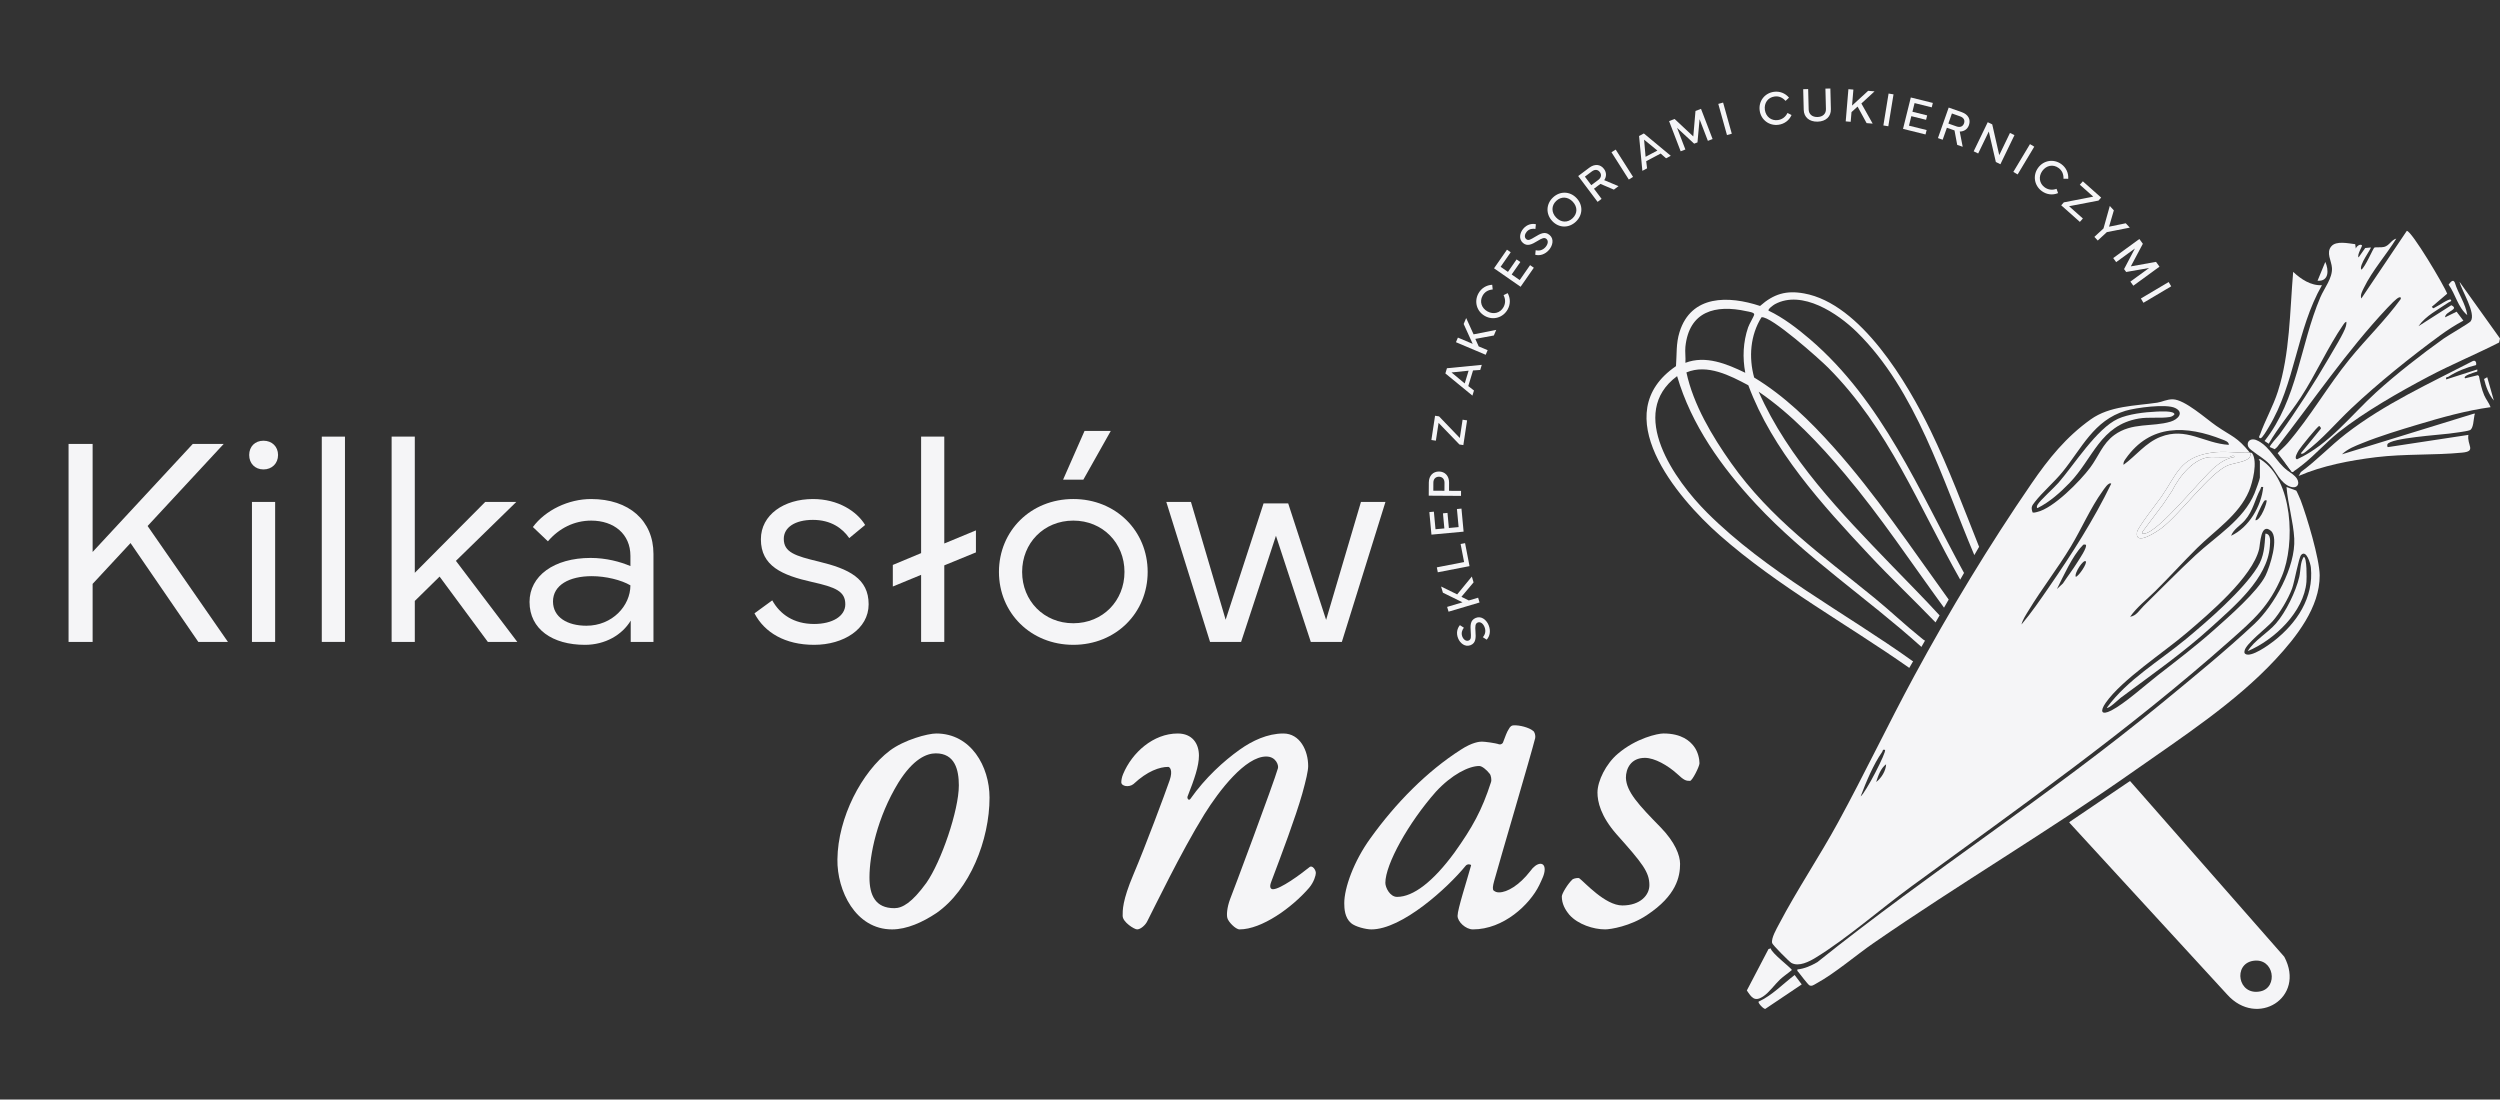 <?xml version="1.0" encoding="UTF-8"?>
<svg id="Warstwa_1" xmlns="http://www.w3.org/2000/svg" version="1.1" viewBox="0 0 553.895 243.614">
  <rect x="0" y="0" width="553.895" height="243.614" fill="#333333" stroke="none"/>
  <!-- Generator: Adobe Illustrator 29.3.1, SVG Export Plug-In . SVG Version: 2.1.0 Build 151)  -->
  <defs>
    <style>
      .st0 {
        fill: #f5f5f7;
      }

      .st1 {
        fill: none;
      }
    </style>
  </defs>
  <g>
    <rect class="st1" y="96.745" width="317.714" height="52.17"/>
    <path class="st0" d="M28.919,120.319l-8.398,9.045v12.856h-5.33v-43.867h5.33v23.937l22.192-23.937h6.848l-16.862,18.187,17.799,25.681h-6.558l-15.021-21.901Z"/>
    <path class="st0" d="M58.375,97.643c1.874,0,3.23,1.292,3.23,3.166,0,1.873-1.357,3.198-3.23,3.198s-3.166-1.325-3.166-3.198c0-1.874,1.292-3.166,3.166-3.166ZM60.959,111.21v31.011h-5.136v-31.011h5.136Z"/>
    <path class="st0" d="M71.294,96.738h5.136v45.482h-5.136v-45.482Z"/>
    <path class="st0" d="M91.902,96.738v30.171l15.602-15.699h6.881l-13.374,13.051,13.6,17.96h-6.525l-10.692-14.472-5.491,5.395v9.077h-5.136v-45.482h5.136Z"/>
    <path class="st0" d="M117.321,133.37c0-5.75,5.395-9.756,13.535-9.756,3.424,0,6.558.84,8.819,1.809v-2.261c0-4.846-3.65-7.817-8.689-7.817-3.747,0-7.106,1.68-9.594,4.587l-3.327-3.166c2.778-3.747,7.882-6.202,12.889-6.202,8.399,0,13.826,4.781,13.826,12.179v19.479h-5.04v-4.716c-1.906,3.165-5.653,5.362-10.143,5.362-7.171,0-12.275-3.457-12.275-9.497ZM122.522,133.272c0,3.489,3.198,5.362,7.397,5.362,5.75,0,9.755-4.425,9.755-8.947-2.035-1.195-5.459-2.035-8.56-2.035-4.975,0-8.593,1.971-8.593,5.62Z"/>
    <path class="st0" d="M171.1,133.015c1.712,3.101,4.781,5.232,9.271,5.232,4.038,0,6.913-1.712,6.913-4.36,0-2.875-2.132-3.779-7.365-4.942-6.622-1.486-11.338-3.521-11.338-9.465,0-5.427,5.136-8.916,11.532-8.916,5.588,0,9.723,2.714,11.564,5.75l-3.521,2.907c-1.486-2.164-4.038-4.037-8.043-4.037-3.941,0-6.46,1.647-6.46,4.199,0,2.972,2.487,3.779,7.752,5.039,6.687,1.615,11.048,3.747,11.048,9.465,0,5.491-5.556,8.98-12.082,8.98-6.428,0-10.983-2.714-13.212-6.978l3.941-2.875Z"/>
    <path class="st0" d="M216.224,117.509v4.878l-7.01,2.875v16.959h-5.136v-14.859l-6.267,2.584v-4.78l6.267-2.617v-25.81h5.136v23.678l7.01-2.907Z"/>
    <path class="st0" d="M237.8,110.563c9.432,0,16.474,7.075,16.474,16.151,0,9.077-7.042,16.152-16.474,16.152-9.433,0-16.475-7.075-16.475-16.152,0-9.076,7.042-16.151,16.475-16.151ZM226.461,126.715c0,6.396,4.813,11.371,11.338,11.371,6.525,0,11.338-4.975,11.338-11.371,0-6.396-4.813-11.37-11.338-11.37-6.525,0-11.338,4.975-11.338,11.37ZM240.287,95.479h5.814l-6.073,10.789h-4.49l4.749-10.789Z"/>
    <path class="st0" d="M263.864,111.21l7.688,26.101,8.399-25.777h5.459l8.399,25.81,7.72-26.133h5.427l-9.659,31.011h-6.88l-7.72-23.517-7.721,23.517h-6.88l-9.691-31.011h5.459Z"/>
  </g>
  <g>
    <rect class="st1" x="141.688" y="136.713" width="275.094" height="104.736"/>
    <path class="st0" d="M219.239,176.712c0,9.4-4.4,20.501-11.801,25.602-3,2-6.5,3.601-9.801,3.601-8.1,0-12.2-8.601-12.101-15.501.101-9.301,5.4-19.401,11.601-24.102,3.2-2.4,8.401-3.801,10.301-3.801,7.701,0,11.801,7.301,11.801,14.201ZM199.038,173.412c-4.7,7.7-6.4,16.001-6.4,21.001,0,3.9,1.3,6.801,5.5,6.801,1.801,0,3.9-1.2,7.101-5.601,3.301-4.7,7.201-16.102,7.201-21.602,0-3.5-.9-7.101-5.101-7.101-2,0-5,1.2-8.301,6.501Z"/>
    <path class="st0" d="M289.837,169.712c0,1.1-.5,3.2-1.3,6.1-1.5,5.301-4.601,13.501-6.9,19.602-.5,1.3,0,1.601.4,1.601,1.6,0,6-3.2,8.101-4.9.6-.5,1.399.6,1.399,1.3,0,.5-.399,2-1.5,3.3-3.8,4.4-10.501,9.201-15.4,9.201-.9,0-2.501-1.7-2.7-2.5-.2-.7-.101-2.301.6-4.201.5-1.199,9.7-25.801,10.601-29.001.2-.601-.4-2.601-2.6-2.601-4.601,0-10.401,7.501-13.701,12.801-5.2,8.4-11.301,21.102-12.601,23.602-.4.9-1.5,1.9-2.301,1.9-.6,0-3.2-1.601-3.2-3,0-1.2-.1-3.301,2.4-9.201,2.601-6.101,7.001-17.901,8.001-20.801.8-2.301,0-3.001-.301-3.001-1.899,0-4.6.9-7.7,3.801-1,.8-2.7.5-2.7-.4,0-.399.101-1.1.4-1.8,2-4.801,6.7-9.001,12.101-9.001,3.2,0,4.7,2.2,4.7,4.9,0,2.301-1,5.2-2.5,9.001-.2.399.2,1.1.6.6,3.301-4.7,7.4-8.4,10.901-10.9,2.8-2,6.2-3.601,9.7-3.601,3.7,0,5.5,3.801,5.5,7.201Z"/>
    <path class="st0" d="M332.136,164.911c.301.101.801-.1.9-.5.5-1.3.8-2.2,1.2-2.8.4-.801.8-.9,1.1-.9,1.301-.1,3.501.5,4.301,1.2.4.2.6,1.1.5,1.6-1,4.001-7.7,26.603-9.101,31.702-.3,1.101-.4,1.801-.1,2.101.399.3.699.399,1.199.399,1.801,0,4.501-1.6,6.901-4.7,1.399-2,3.2-2.2,3.2-.399,0,1.1-.601,2.2-1.2,3.5-2.101,4.3-7.9,9.801-14.701,9.801-1.601,0-3.4-1.7-3.4-3,0-1.501,2.101-7.901,3-11.201,0-.2-.8-.4-1.2.1-4,4.9-14.101,14.102-20.9,14.102-1.2,0-3.601-.601-4.501-1.4-1.399-1.2-1.5-3.2-1.5-4.4,0-3.4,2.101-9.301,5.801-14.4,5.6-7.801,12.5-14.801,20.001-19.602,2.601-1.7,4.2-1.8,4.7-1.8.6,0,3,.3,3.8.6ZM318.136,175.412c-6.101,6.9-11.201,16.101-11.201,20.201,0,1,1,3.1,2.601,3.1,3.6,0,8-3.399,12.7-9.8,4.001-5.601,6.101-9.401,8.101-15.602.2-.5,0-1.6-.3-1.899-.7-.9-1.7-1.7-2.3-1.7-2.301,0-6.101,1.899-9.601,5.7Z"/>
    <path class="st0" d="M375.334,165.411c.9,1.2,1.2,2.801,1.2,3.7,0,.7-1.6,3.9-2.1,3.9-.9,0-1.301-.1-2.9-1.6-2-1.801-4.9-3.501-7.101-3.501-3.101,0-4.2,2.4-4.2,4.4.1,3.101,2.8,6.001,7.7,11.001,3.2,3.3,4.301,6.2,4.301,8.101,0,2.8-.801,7-7.301,11.301-3.7,2.5-8.101,3.2-9.301,3.2-2.6,0-6-1.101-7.9-3.2-1-1.2-1.7-2.5-1.7-4.101,0-.6,1.3-2.8,2.4-3.8.3-.2,1.3-.4,1.5-.2,1.1.8,5.7,6,9.501,6,4,0,6-2.3,6-4.5,0-2.9-1.5-4.801-7.301-11.301-3.5-4-4.2-7.2-4.2-9.2,0-2.601,1.9-6.4,4.501-8.601,4.1-3.501,8.9-4.501,10.101-4.501,4.1,0,5.9,1.7,6.8,2.9Z"/>
  </g>
  <g>
    <path class="st0" d="M498.483,100.287c-3.003.114-5.685-.449-8.688.033-6.838,1.093-7.488,4.76-10.914,9.727-.918,1.321-5.269,6.831-5.417,7.863-.483,3.238,4.579-.235,5.477-.925,4.237-3.258,10.585-12.127,14.627-13.87,1.502-.65,5.779-.838,4.914-2.829ZM490.861,103.351c-3.144,2.588-12.663,14.715-15.841,14.882-.382.013-.422.033-.369-.375l4.659-6.208,1.964-2.95c1.522-3.097,4.894-7.434,8.728-7.434,1.287,0,2.668.08,3.935,0,.168-.007,1.052-.644,1.106,0-1.575.235-2.97,1.093-4.183,2.085ZM498.483,100.287c-3.003.114-5.685-.449-8.688.033-6.838,1.093-7.488,4.76-10.914,9.727-.918,1.321-5.269,6.831-5.417,7.863-.483,3.238,4.579-.235,5.477-.925,4.237-3.258,10.585-12.127,14.627-13.87,1.502-.65,5.779-.838,4.914-2.829ZM490.861,103.351c-3.144,2.588-12.663,14.715-15.841,14.882-.382.013-.422.033-.369-.375l4.659-6.208,1.964-2.95c1.522-3.097,4.894-7.434,8.728-7.434,1.287,0,2.668.08,3.935,0,.168-.007,1.052-.644,1.106,0-1.575.235-2.97,1.093-4.183,2.085ZM498.483,100.287c-3.003.114-5.685-.449-8.688.033-6.838,1.093-7.488,4.76-10.914,9.727-.918,1.321-5.269,6.831-5.417,7.863-.483,3.238,4.579-.235,5.477-.925,4.237-3.258,10.585-12.127,14.627-13.87,1.502-.65,5.779-.838,4.914-2.829ZM490.861,103.351c-3.144,2.588-12.663,14.715-15.841,14.882-.382.013-.422.033-.369-.375l4.659-6.208,1.964-2.95c1.522-3.097,4.894-7.434,8.728-7.434,1.287,0,2.668.08,3.935,0,.168-.007,1.052-.644,1.106,0-1.575.235-2.97,1.093-4.183,2.085ZM498.483,100.287c-3.003.114-5.685-.449-8.688.033-6.838,1.093-7.488,4.76-10.914,9.727-.918,1.321-5.269,6.831-5.417,7.863-.483,3.238,4.579-.235,5.477-.925,4.237-3.258,10.585-12.127,14.627-13.87,1.502-.65,5.779-.838,4.914-2.829ZM490.861,103.351c-3.144,2.588-12.663,14.715-15.841,14.882-.382.013-.422.033-.369-.375l4.659-6.208,1.964-2.95c1.522-3.097,4.894-7.434,8.728-7.434,1.287,0,2.668.08,3.935,0,.168-.007,1.052-.644,1.106,0-1.575.235-2.97,1.093-4.183,2.085ZM498.483,100.287c-3.003.114-5.685-.449-8.688.033-6.838,1.093-7.488,4.76-10.914,9.727-.918,1.321-5.269,6.831-5.417,7.863-.483,3.238,4.579-.235,5.477-.925,4.237-3.258,10.585-12.127,14.627-13.87,1.502-.65,5.779-.838,4.914-2.829ZM490.861,103.351c-3.144,2.588-12.663,14.715-15.841,14.882-.382.013-.422.033-.369-.375l4.659-6.208,1.964-2.95c1.522-3.097,4.894-7.434,8.728-7.434,1.287,0,2.668.08,3.935,0,.168-.007,1.052-.644,1.106,0-1.575.235-2.97,1.093-4.183,2.085ZM498.483,100.287c-3.003.114-5.685-.449-8.688.033-6.838,1.093-7.488,4.76-10.914,9.727-.918,1.321-5.269,6.831-5.417,7.863-.483,3.238,4.579-.235,5.477-.925,4.237-3.258,10.585-12.127,14.627-13.87,1.502-.65,5.779-.838,4.914-2.829ZM490.861,103.351c-3.144,2.588-12.663,14.715-15.841,14.882-.382.013-.422.033-.369-.375l4.659-6.208,1.964-2.95c1.522-3.097,4.894-7.434,8.728-7.434,1.287,0,2.668.08,3.935,0,.168-.007,1.052-.644,1.106,0-1.575.235-2.97,1.093-4.183,2.085ZM498.483,100.287c-3.003.114-5.685-.449-8.688.033-6.838,1.093-7.488,4.76-10.914,9.727-.918,1.321-5.269,6.831-5.417,7.863-.483,3.238,4.579-.235,5.477-.925,4.237-3.258,10.585-12.127,14.627-13.87,1.502-.65,5.779-.838,4.914-2.829ZM490.861,103.351c-3.144,2.588-12.663,14.715-15.841,14.882-.382.013-.422.033-.369-.375l4.659-6.208,1.964-2.95c1.522-3.097,4.894-7.434,8.728-7.434,1.287,0,2.668.08,3.935,0,.168-.007,1.052-.644,1.106,0-1.575.235-2.97,1.093-4.183,2.085ZM498.483,100.287c-3.003.114-5.685-.449-8.688.033-6.838,1.093-7.488,4.76-10.914,9.727-.918,1.321-5.269,6.831-5.417,7.863-.483,3.238,4.579-.235,5.477-.925,4.237-3.258,10.585-12.127,14.627-13.87,1.502-.65,5.779-.838,4.914-2.829ZM490.861,103.351c-3.144,2.588-12.663,14.715-15.841,14.882-.382.013-.422.033-.369-.375l4.659-6.208,1.964-2.95c1.522-3.097,4.894-7.434,8.728-7.434,1.287,0,2.668.08,3.935,0,.168-.007,1.052-.644,1.106,0-1.575.235-2.97,1.093-4.183,2.085ZM498.483,100.287c-3.003.114-5.685-.449-8.688.033-6.838,1.093-7.488,4.76-10.914,9.727-.918,1.321-5.269,6.831-5.417,7.863-.483,3.238,4.579-.235,5.477-.925,4.237-3.258,10.585-12.127,14.627-13.87,1.502-.65,5.779-.838,4.914-2.829ZM490.861,103.351c-3.144,2.588-12.663,14.715-15.841,14.882-.382.013-.422.033-.369-.375l4.659-6.208,1.964-2.95c1.522-3.097,4.894-7.434,8.728-7.434,1.287,0,2.668.08,3.935,0,.168-.007,1.052-.644,1.106,0-1.575.235-2.97,1.093-4.183,2.085ZM498.483,100.287c-3.003.114-5.685-.449-8.688.033-6.838,1.093-7.488,4.76-10.914,9.727-.918,1.321-5.269,6.831-5.417,7.863-.483,3.238,4.579-.235,5.477-.925,4.237-3.258,10.585-12.127,14.627-13.87,1.502-.65,5.779-.838,4.914-2.829ZM490.861,103.351c-3.144,2.588-12.663,14.715-15.841,14.882-.382.013-.422.033-.369-.375l4.659-6.208,1.964-2.95c1.522-3.097,4.894-7.434,8.728-7.434,1.287,0,2.668.08,3.935,0,.168-.007,1.052-.644,1.106,0-1.575.235-2.97,1.093-4.183,2.085ZM498.483,100.287c-3.003.114-5.685-.449-8.688.033-6.838,1.093-7.488,4.76-10.914,9.727-.918,1.321-5.269,6.831-5.417,7.863-.483,3.238,4.579-.235,5.477-.925,4.237-3.258,10.585-12.127,14.627-13.87,1.502-.65,5.779-.838,4.914-2.829ZM490.861,103.351c-3.144,2.588-12.663,14.715-15.841,14.882-.382.013-.422.033-.369-.375l4.659-6.208,1.964-2.95c1.522-3.097,4.894-7.434,8.728-7.434,1.287,0,2.668.08,3.935,0,.168-.007,1.052-.644,1.106,0-1.575.235-2.97,1.093-4.183,2.085ZM498.483,100.287c-3.003.114-5.685-.449-8.688.033-6.838,1.093-7.488,4.76-10.914,9.727-.918,1.321-5.269,6.831-5.417,7.863-.483,3.238,4.579-.235,5.477-.925,4.237-3.258,10.585-12.127,14.627-13.87,1.502-.65,5.779-.838,4.914-2.829ZM490.861,103.351c-3.144,2.588-12.663,14.715-15.841,14.882-.382.013-.422.033-.369-.375l4.659-6.208,1.964-2.95c1.522-3.097,4.894-7.434,8.728-7.434,1.287,0,2.668.08,3.935,0,.168-.007,1.052-.644,1.106,0-1.575.235-2.97,1.093-4.183,2.085ZM498.483,100.287c-3.003.114-5.685-.449-8.688.033-6.838,1.093-7.488,4.76-10.914,9.727-.918,1.321-5.269,6.831-5.417,7.863-.483,3.238,4.579-.235,5.477-.925,4.237-3.258,10.585-12.127,14.627-13.87,1.502-.65,5.779-.838,4.914-2.829ZM490.861,103.351c-3.144,2.588-12.663,14.715-15.841,14.882-.382.013-.422.033-.369-.375l4.659-6.208,1.964-2.95c1.522-3.097,4.894-7.434,8.728-7.434,1.287,0,2.668.08,3.935,0,.168-.007,1.052-.644,1.106,0-1.575.235-2.97,1.093-4.183,2.085ZM498.483,100.287c-3.003.114-5.685-.449-8.688.033-6.838,1.093-7.488,4.76-10.914,9.727-.918,1.321-5.269,6.831-5.417,7.863-.483,3.238,4.579-.235,5.477-.925,4.237-3.258,10.585-12.127,14.627-13.87,1.502-.65,5.779-.838,4.914-2.829ZM490.861,103.351c-3.144,2.588-12.663,14.715-15.841,14.882-.382.013-.422.033-.369-.375l4.659-6.208,1.964-2.95c1.522-3.097,4.894-7.434,8.728-7.434,1.287,0,2.668.08,3.935,0,.168-.007,1.052-.644,1.106,0-1.575.235-2.97,1.093-4.183,2.085ZM498.483,100.287c-3.003.114-5.685-.449-8.688.033-6.838,1.093-7.488,4.76-10.914,9.727-.918,1.321-5.269,6.831-5.417,7.863-.483,3.238,4.579-.235,5.477-.925,4.237-3.258,10.585-12.127,14.627-13.87,1.502-.65,5.779-.838,4.914-2.829ZM490.861,103.351c-3.144,2.588-12.663,14.715-15.841,14.882-.382.013-.422.033-.369-.375l4.659-6.208,1.964-2.95c1.522-3.097,4.894-7.434,8.728-7.434,1.287,0,2.668.08,3.935,0,.168-.007,1.052-.644,1.106,0-1.575.235-2.97,1.093-4.183,2.085ZM506.232,102.452c.295.375.577.757.851,1.146.067.094.127.181.188.275l.027.034.523.684c.047.02.214-.067.442-.221l-2.031-1.917ZM509.336,105.375l-.04.067c.027-.013.054-.02.08-.034l-.04-.034ZM498.483,100.287c-3.003.114-5.685-.449-8.688.033-6.838,1.093-7.488,4.76-10.914,9.727-.918,1.321-5.269,6.831-5.417,7.863-.483,3.238,4.579-.235,5.477-.925,4.237-3.258,10.585-12.127,14.627-13.87,1.502-.65,5.779-.838,4.914-2.829ZM490.861,103.351c-3.144,2.588-12.663,14.715-15.841,14.882-.382.013-.422.033-.369-.375l4.659-6.208,1.964-2.95c1.522-3.097,4.894-7.434,8.728-7.434,1.287,0,2.668.08,3.935,0,.168-.007,1.052-.644,1.106,0-1.575.235-2.97,1.093-4.183,2.085ZM498.483,100.287c-3.003.114-5.685-.449-8.688.033-6.838,1.093-7.488,4.76-10.914,9.727-.918,1.321-5.269,6.831-5.417,7.863-.483,3.238,4.579-.235,5.477-.925,4.237-3.258,10.585-12.127,14.627-13.87,1.502-.65,5.779-.838,4.914-2.829ZM490.861,103.351c-3.144,2.588-12.663,14.715-15.841,14.882-.382.013-.422.033-.369-.375l4.659-6.208,1.964-2.95c1.522-3.097,4.894-7.434,8.728-7.434,1.287,0,2.668.08,3.935,0,.168-.007,1.052-.644,1.106,0-1.575.235-2.97,1.093-4.183,2.085ZM498.483,100.287c-3.003.114-5.685-.449-8.688.033-6.838,1.093-7.488,4.76-10.914,9.727-.918,1.321-5.269,6.831-5.417,7.863-.483,3.238,4.579-.235,5.477-.925,4.237-3.258,10.585-12.127,14.627-13.87,1.502-.65,5.779-.838,4.914-2.829ZM490.861,103.351c-3.144,2.588-12.663,14.715-15.841,14.882-.382.013-.422.033-.369-.375l4.659-6.208,1.964-2.95c1.522-3.097,4.894-7.434,8.728-7.434,1.287,0,2.668.08,3.935,0,.168-.007,1.052-.644,1.106,0-1.575.235-2.97,1.093-4.183,2.085ZM498.483,100.287c-3.003.114-5.685-.449-8.688.033-6.838,1.093-7.488,4.76-10.914,9.727-.918,1.321-5.269,6.831-5.417,7.863-.483,3.238,4.579-.235,5.477-.925,4.237-3.258,10.585-12.127,14.627-13.87,1.502-.65,5.779-.838,4.914-2.829ZM490.861,103.351c-3.144,2.588-12.663,14.715-15.841,14.882-.382.013-.422.033-.369-.375l4.659-6.208,1.964-2.95c1.522-3.097,4.894-7.434,8.728-7.434,1.287,0,2.668.08,3.935,0,.168-.007,1.052-.644,1.106,0-1.575.235-2.97,1.093-4.183,2.085ZM498.483,100.287c-3.003.114-5.685-.449-8.688.033-6.838,1.093-7.488,4.76-10.914,9.727-.918,1.321-5.269,6.831-5.417,7.863-.483,3.238,4.579-.235,5.477-.925,4.237-3.258,10.585-12.127,14.627-13.87,1.502-.65,5.779-.838,4.914-2.829ZM490.861,103.351c-3.144,2.588-12.663,14.715-15.841,14.882-.382.013-.422.033-.369-.375l4.659-6.208,1.964-2.95c1.522-3.097,4.894-7.434,8.728-7.434,1.287,0,2.668.08,3.935,0,.168-.007,1.052-.644,1.106,0-1.575.235-2.97,1.093-4.183,2.085ZM506.232,102.452c.295.375.577.757.851,1.146.067.094.127.181.188.275l.027.034.523.684c.047.02.214-.067.442-.221l-2.031-1.917ZM498.483,100.287c-3.003.114-5.685-.449-8.688.033-6.838,1.093-7.488,4.76-10.914,9.727-.918,1.321-5.269,6.831-5.417,7.863-.483,3.238,4.579-.235,5.477-.925,4.237-3.258,10.585-12.127,14.627-13.87,1.502-.65,5.779-.838,4.914-2.829ZM490.861,103.351c-3.144,2.588-12.663,14.715-15.841,14.882-.382.013-.422.033-.369-.375l4.659-6.208,1.964-2.95c1.522-3.097,4.894-7.434,8.728-7.434,1.287,0,2.668.08,3.935,0,.168-.007,1.052-.644,1.106,0-1.575.235-2.97,1.093-4.183,2.085ZM393.236,67.399c6.04-3.265,13.937,2.025,18.18,6.187,13.153,12.931,18.951,32.761,26.01,49.399.355-.61.704-1.22,1.059-1.83-3.432-8.621-6.677-17.356-10.726-25.702-5.148-10.612-15.472-28.162-28.041-30.441-3.975-.724-6.744.107-9.761,2.775-6.965-2.306-15.258-2.494-17.838,5.772-.804,2.561-.59,4.934-.791,7.562-15.432,10.545.06,28.98,9.7,37.473,12.844,11.316,28.028,19.581,41.985,29.382.288-.496.57-.985.858-1.481l-.161-.06c-15.03-10.746-32.365-19.749-45.504-32.868-7.113-7.099-17.765-22.008-6.63-30.233,3.151,10.806,9.888,20.205,17.47,28.343,10.974,11.792,24.643,20.822,36.602,31.601.02.02.034.04.047.06.268-.463.536-.932.804-1.401-.329-.147-.677-.476-.865-.623-3.526-2.816-6.831-5.98-10.33-8.835-11.537-9.419-23.02-17.51-31.769-29.905-4.183-5.919-8.366-12.925-9.895-20.064,4.639-1.931,9.653.69,13.716,2.849,5.349,14.419,16.35,26.453,26.721,37.534,4.786,5.122,9.881,9.942,14.748,14.996,0,0,0,.007.007.007.302-.523.603-1.053.912-1.582-.02,0-.04-.013-.06-.02-3.459-3.781-7.092-7.414-10.652-11.108-11.175-11.591-22.779-23.469-29.396-38.412,7.287,4.981,13.481,11.584,19.159,18.308,7.904,9.378,14.688,19.662,21.914,29.55.349-.597.697-1.193,1.039-1.797-8.266-11.43-16.109-23.241-25.527-33.78-5.189-5.799-10.887-11.363-17.577-15.412-1.227-4.471-.865-9.372,1.629-13.354,2.085-.355,12.858,9.264,14.755,11.162,13.407,13.441,20.084,30.736,29.268,46.966.288-.496.577-.992.858-1.495l-.027-.013c-9.982-18.227-18.033-37.996-34.189-51.813-2.715-2.319-5.879-4.746-9.097-6.268-.235-.322,1.106-1.274,1.394-1.428ZM387.31,72.527c-1.113,3.251-1.267,6.71-.63,10.069-4.089-1.978-8.762-3.922-13.267-2.212.087-1.153-.114-2.44,0-3.566.831-7.87,6.65-9.392,13.528-7.87.422.094,1.797.255,1.716.744-.074.436-1.086,2.065-1.347,2.836ZM498.483,100.287c-3.003.114-5.685-.449-8.688.033-6.838,1.093-7.488,4.76-10.914,9.727-.918,1.321-5.269,6.831-5.417,7.863-.483,3.238,4.579-.235,5.477-.925,4.237-3.258,10.585-12.127,14.627-13.87,1.502-.65,5.779-.838,4.914-2.829ZM490.861,103.351c-3.144,2.588-12.663,14.715-15.841,14.882-.382.013-.422.033-.369-.375l4.659-6.208,1.964-2.95c1.522-3.097,4.894-7.434,8.728-7.434,1.287,0,2.668.08,3.935,0,.168-.007,1.052-.644,1.106,0-1.575.235-2.97,1.093-4.183,2.085ZM498.483,100.287c-3.003.114-5.685-.449-8.688.033-6.838,1.093-7.488,4.76-10.914,9.727-.918,1.321-5.269,6.831-5.417,7.863-.483,3.238,4.579-.235,5.477-.925,4.237-3.258,10.585-12.127,14.627-13.87,1.502-.65,5.779-.838,4.914-2.829ZM490.861,103.351c-3.144,2.588-12.663,14.715-15.841,14.882-.382.013-.422.033-.369-.375l4.659-6.208,1.964-2.95c1.522-3.097,4.894-7.434,8.728-7.434,1.287,0,2.668.08,3.935,0,.168-.007,1.052-.644,1.106,0-1.575.235-2.97,1.093-4.183,2.085ZM498.483,100.287c-3.003.114-5.685-.449-8.688.033-6.838,1.093-7.488,4.76-10.914,9.727-.918,1.321-5.269,6.831-5.417,7.863-.483,3.238,4.579-.235,5.477-.925,4.237-3.258,10.585-12.127,14.627-13.87,1.502-.65,5.779-.838,4.914-2.829ZM490.861,103.351c-3.144,2.588-12.663,14.715-15.841,14.882-.382.013-.422.033-.369-.375l4.659-6.208,1.964-2.95c1.522-3.097,4.894-7.434,8.728-7.434,1.287,0,2.668.08,3.935,0,.168-.007,1.052-.644,1.106,0-1.575.235-2.97,1.093-4.183,2.085ZM509.336,105.375l-.04.067c.027-.013.054-.02.08-.034l-.04-.034ZM498.483,100.287c-3.003.114-5.685-.449-8.688.033-6.838,1.093-7.488,4.76-10.914,9.727-.918,1.321-5.269,6.831-5.417,7.863-.483,3.238,4.579-.235,5.477-.925,4.237-3.258,10.585-12.127,14.627-13.87,1.502-.65,5.779-.838,4.914-2.829ZM490.861,103.351c-3.144,2.588-12.663,14.715-15.841,14.882-.382.013-.422.033-.369-.375l4.659-6.208,1.964-2.95c1.522-3.097,4.894-7.434,8.728-7.434,1.287,0,2.668.08,3.935,0,.168-.007,1.052-.644,1.106,0-1.575.235-2.97,1.093-4.183,2.085ZM498.483,100.287c-3.003.114-5.685-.449-8.688.033-6.838,1.093-7.488,4.76-10.914,9.727-.918,1.321-5.269,6.831-5.417,7.863-.483,3.238,4.579-.235,5.477-.925,4.237-3.258,10.585-12.127,14.627-13.87,1.502-.65,5.779-.838,4.914-2.829ZM490.861,103.351c-3.144,2.588-12.663,14.715-15.841,14.882-.382.013-.422.033-.369-.375l4.659-6.208,1.964-2.95c1.522-3.097,4.894-7.434,8.728-7.434,1.287,0,2.668.08,3.935,0,.168-.007,1.052-.644,1.106,0-1.575.235-2.97,1.093-4.183,2.085ZM498.483,100.287c-3.003.114-5.685-.449-8.688.033-6.838,1.093-7.488,4.76-10.914,9.727-.918,1.321-5.269,6.831-5.417,7.863-.483,3.238,4.579-.235,5.477-.925,4.237-3.258,10.585-12.127,14.627-13.87,1.502-.65,5.779-.838,4.914-2.829ZM490.861,103.351c-3.144,2.588-12.663,14.715-15.841,14.882-.382.013-.422.033-.369-.375l4.659-6.208,1.964-2.95c1.522-3.097,4.894-7.434,8.728-7.434,1.287,0,2.668.08,3.935,0,.168-.007,1.052-.644,1.106,0-1.575.235-2.97,1.093-4.183,2.085ZM498.483,100.287c-3.003.114-5.685-.449-8.688.033-6.838,1.093-7.488,4.76-10.914,9.727-.918,1.321-5.269,6.831-5.417,7.863-.483,3.238,4.579-.235,5.477-.925,4.237-3.258,10.585-12.127,14.627-13.87,1.502-.65,5.779-.838,4.914-2.829ZM490.861,103.351c-3.144,2.588-12.663,14.715-15.841,14.882-.382.013-.422.033-.369-.375l4.659-6.208,1.964-2.95c1.522-3.097,4.894-7.434,8.728-7.434,1.287,0,2.668.08,3.935,0,.168-.007,1.052-.644,1.106,0-1.575.235-2.97,1.093-4.183,2.085ZM498.483,100.287c-3.003.114-5.685-.449-8.688.033-6.838,1.093-7.488,4.76-10.914,9.727-.918,1.321-5.269,6.831-5.417,7.863-.483,3.238,4.579-.235,5.477-.925,4.237-3.258,10.585-12.127,14.627-13.87,1.502-.65,5.779-.838,4.914-2.829ZM490.861,103.351c-3.144,2.588-12.663,14.715-15.841,14.882-.382.013-.422.033-.369-.375l4.659-6.208,1.964-2.95c1.522-3.097,4.894-7.434,8.728-7.434,1.287,0,2.668.08,3.935,0,.168-.007,1.052-.644,1.106,0-1.575.235-2.97,1.093-4.183,2.085ZM498.483,100.287c-3.003.114-5.685-.449-8.688.033-6.838,1.093-7.488,4.76-10.914,9.727-.918,1.321-5.269,6.831-5.417,7.863-.483,3.238,4.579-.235,5.477-.925,4.237-3.258,10.585-12.127,14.627-13.87,1.502-.65,5.779-.838,4.914-2.829ZM490.861,103.351c-3.144,2.588-12.663,14.715-15.841,14.882-.382.013-.422.033-.369-.375l4.659-6.208,1.964-2.95c1.522-3.097,4.894-7.434,8.728-7.434,1.287,0,2.668.08,3.935,0,.168-.007,1.052-.644,1.106,0-1.575.235-2.97,1.093-4.183,2.085ZM498.483,100.287c-3.003.114-5.685-.449-8.688.033-6.838,1.093-7.488,4.76-10.914,9.727-.918,1.321-5.269,6.831-5.417,7.863-.483,3.238,4.579-.235,5.477-.925,4.237-3.258,10.585-12.127,14.627-13.87,1.502-.65,5.779-.838,4.914-2.829ZM490.861,103.351c-3.144,2.588-12.663,14.715-15.841,14.882-.382.013-.422.033-.369-.375l4.659-6.208,1.964-2.95c1.522-3.097,4.894-7.434,8.728-7.434,1.287,0,2.668.08,3.935,0,.168-.007,1.052-.644,1.106,0-1.575.235-2.97,1.093-4.183,2.085ZM498.483,100.287c-3.003.114-5.685-.449-8.688.033-6.838,1.093-7.488,4.76-10.914,9.727-.918,1.321-5.269,6.831-5.417,7.863-.483,3.238,4.579-.235,5.477-.925,4.237-3.258,10.585-12.127,14.627-13.87,1.502-.65,5.779-.838,4.914-2.829ZM490.861,103.351c-3.144,2.588-12.663,14.715-15.841,14.882-.382.013-.422.033-.369-.375l4.659-6.208,1.964-2.95c1.522-3.097,4.894-7.434,8.728-7.434,1.287,0,2.668.08,3.935,0,.168-.007,1.052-.644,1.106,0-1.575.235-2.97,1.093-4.183,2.085ZM498.483,100.287c-3.003.114-5.685-.449-8.688.033-6.838,1.093-7.488,4.76-10.914,9.727-.918,1.321-5.269,6.831-5.417,7.863-.483,3.238,4.579-.235,5.477-.925,4.237-3.258,10.585-12.127,14.627-13.87,1.502-.65,5.779-.838,4.914-2.829ZM490.861,103.351c-3.144,2.588-12.663,14.715-15.841,14.882-.382.013-.422.033-.369-.375l4.659-6.208,1.964-2.95c1.522-3.097,4.894-7.434,8.728-7.434,1.287,0,2.668.08,3.935,0,.168-.007,1.052-.644,1.106,0-1.575.235-2.97,1.093-4.183,2.085ZM498.483,100.287c-3.003.114-5.685-.449-8.688.033-6.838,1.093-7.488,4.76-10.914,9.727-.918,1.321-5.269,6.831-5.417,7.863-.483,3.238,4.579-.235,5.477-.925,4.237-3.258,10.585-12.127,14.627-13.87,1.502-.65,5.779-.838,4.914-2.829ZM490.861,103.351c-3.144,2.588-12.663,14.715-15.841,14.882-.382.013-.422.033-.369-.375l4.659-6.208,1.964-2.95c1.522-3.097,4.894-7.434,8.728-7.434,1.287,0,2.668.08,3.935,0,.168-.007,1.052-.644,1.106,0-1.575.235-2.97,1.093-4.183,2.085ZM498.483,100.287c-3.003.114-5.685-.449-8.688.033-6.838,1.093-7.488,4.76-10.914,9.727-.918,1.321-5.269,6.831-5.417,7.863-.483,3.238,4.579-.235,5.477-.925,4.237-3.258,10.585-12.127,14.627-13.87,1.502-.65,5.779-.838,4.914-2.829ZM490.861,103.351c-3.144,2.588-12.663,14.715-15.841,14.882-.382.013-.422.033-.369-.375l4.659-6.208,1.964-2.95c1.522-3.097,4.894-7.434,8.728-7.434,1.287,0,2.668.08,3.935,0,.168-.007,1.052-.644,1.106,0-1.575.235-2.97,1.093-4.183,2.085ZM498.483,100.287c-3.003.114-5.685-.449-8.688.033-6.838,1.093-7.488,4.76-10.914,9.727-.918,1.321-5.269,6.831-5.417,7.863-.483,3.238,4.579-.235,5.477-.925,4.237-3.258,10.585-12.127,14.627-13.87,1.502-.65,5.779-.838,4.914-2.829ZM490.861,103.351c-3.144,2.588-12.663,14.715-15.841,14.882-.382.013-.422.033-.369-.375l4.659-6.208,1.964-2.95c1.522-3.097,4.894-7.434,8.728-7.434,1.287,0,2.668.08,3.935,0,.168-.007,1.052-.644,1.106,0-1.575.235-2.97,1.093-4.183,2.085ZM498.483,100.287c-3.003.114-5.685-.449-8.688.033-6.838,1.093-7.488,4.76-10.914,9.727-.918,1.321-5.269,6.831-5.417,7.863-.483,3.238,4.579-.235,5.477-.925,4.237-3.258,10.585-12.127,14.627-13.87,1.502-.65,5.779-.838,4.914-2.829ZM490.861,103.351c-3.144,2.588-12.663,14.715-15.841,14.882-.382.013-.422.033-.369-.375l4.659-6.208,1.964-2.95c1.522-3.097,4.894-7.434,8.728-7.434,1.287,0,2.668.08,3.935,0,.168-.007,1.052-.644,1.106,0-1.575.235-2.97,1.093-4.183,2.085ZM498.483,100.287c-3.003.114-5.685-.449-8.688.033-6.838,1.093-7.488,4.76-10.914,9.727-.918,1.321-5.269,6.831-5.417,7.863-.483,3.238,4.579-.235,5.477-.925,4.237-3.258,10.585-12.127,14.627-13.87,1.502-.65,5.779-.838,4.914-2.829ZM490.861,103.351c-3.144,2.588-12.663,14.715-15.841,14.882-.382.013-.422.033-.369-.375l4.659-6.208,1.964-2.95c1.522-3.097,4.894-7.434,8.728-7.434,1.287,0,2.668.08,3.935,0,.168-.007,1.052-.644,1.106,0-1.575.235-2.97,1.093-4.183,2.085ZM498.483,100.287c-3.003.114-5.685-.449-8.688.033-6.838,1.093-7.488,4.76-10.914,9.727-.918,1.321-5.269,6.831-5.417,7.863-.483,3.238,4.579-.235,5.477-.925,4.237-3.258,10.585-12.127,14.627-13.87,1.502-.65,5.779-.838,4.914-2.829ZM490.861,103.351c-3.144,2.588-12.663,14.715-15.841,14.882-.382.013-.422.033-.369-.375l4.659-6.208,1.964-2.95c1.522-3.097,4.894-7.434,8.728-7.434,1.287,0,2.668.08,3.935,0,.168-.007,1.052-.644,1.106,0-1.575.235-2.97,1.093-4.183,2.085ZM498.483,100.287c-3.003.114-5.685-.449-8.688.033-6.838,1.093-7.488,4.76-10.914,9.727-.918,1.321-5.269,6.831-5.417,7.863-.483,3.238,4.579-.235,5.477-.925,4.237-3.258,10.585-12.127,14.627-13.87,1.502-.65,5.779-.838,4.914-2.829ZM490.861,103.351c-3.144,2.588-12.663,14.715-15.841,14.882-.382.013-.422.033-.369-.375l4.659-6.208,1.964-2.95c1.522-3.097,4.894-7.434,8.728-7.434,1.287,0,2.668.08,3.935,0,.168-.007,1.052-.644,1.106,0-1.575.235-2.97,1.093-4.183,2.085Z"/>
    <path class="st0" d="M506.111,211.995l-34.188-38.96-13.24,8.963-.235.228,35.006,38.129c6.643,7.414,17.443.677,12.656-8.359ZM500.809,219.644c-5.014,1.039-6.114-6.053-1.609-6.764,4.686-.744,5.604,5.933,1.609,6.764Z"/>
    <path class="st0" d="M396.996,214.913c-.798.697-1.823,1.361-2.588,2.071-1.2,1.126-2.413,2.909-3.808,3.814-1.884,1.22-2.547.174-3.573-1.354l4.8-9.177.503-.147c.06.985,4.666,4.444,4.666,4.793Z"/>
    <path class="st0" d="M399.188,218.104l-8.071,5.423c-.389.067-1.689-1.334-1.482-1.609,2.97-1.361,5.383-3.915,7.984-5.899l1.569,2.085Z"/>
    <path class="st0" d="M509.718,110.798c-.121-.315-.878-2.038-.972-2.105l-2.152-.791c.308,3.761,1.515,7.676,1.716,11.43.322,6.254-4.391,14.741-8.842,18.918-6.301,5.913-13.816,12.033-20.527,17.557-24.555,20.238-51.464,37.473-76.301,57.37-1.361.784-2.822,1.448-4.411,1.609-.101.382.107.416.248.617.261.382,2.105,2.702,2.326,2.849.57.389,1.099-.067,1.636-.362,4.156-2.266,8.695-6.208,12.67-8.956,18.985-13.112,38.888-24.871,57.705-38.117,10.679-7.515,22.417-15.123,31.326-24.703,4.599-4.941,9.861-11.577,9.801-18.65-.034-3.7-2.829-12.978-4.223-16.665ZM503.759,142.051c-1.079.845-5.001,3.674-6.268,2.842-.282-.194-.241-.395-.194-.691.228-1.548,4.947-5.088,6.228-6.569,1.642-1.89,3.426-4.894,4.304-7.24.536-1.441,1.468-6.858,2.018-7.448,1.146-1.233,2.065,1.924,2.145,2.775.677,6.704-3.137,12.368-8.232,16.33Z"/>
    <path class="st0" d="M552.534,88.737c-1.113-1.321-1.783-3.104-2.172-4.766l.704-.396,1.468,5.162Z"/>
    <path class="st0" d="M495.044,101.266c-1.575.235-2.97,1.093-4.183,2.085-3.144,2.588-12.663,14.715-15.841,14.882-.382.013-.422.033-.369-.375l4.659-6.208,1.964-2.95c1.522-3.097,4.894-7.434,8.728-7.434,1.287,0,2.668.08,3.935,0,.168-.007,1.052-.644,1.106,0Z"/>
    <path class="st0" d="M513.472,62.197l1.716-4.17c.804,1.797.838,4.364-1.716,4.17Z"/>
    <path class="st0" d="M546.642,69.819c-2.078-1.723-2.601-4.632-4.136-6.764.409-.489.979-1.347,1.381-.436.744,2.467,2.386,4.626,2.755,7.2Z"/>
    <path class="st0" d="M548.244,91.934c-.214.965-.214,3.077-1.046,3.379-.845.308-3.566.617-4.639.764-1.944.268-12.992.972-13.608,2.367-.047.114-.08.63.127.617l17.812-2.708c-.362,2.293,1.843,3.613-1.354,3.928-6.194.61-12.73.241-19.132,1.019-5.718.704-11.825,1.864-17.108,4.143l.483-.865c3.526-2.581,6.516-5.792,9.968-8.46,8.581-6.643,18.529-11.155,28.115-16.122.63-.282.845.375.744.878-2.038.509-4.384,1.421-6.14,2.588-.288.188-.637-.06-.489.603l6.878-2.206c.114.637-.121.429-.489.603-.168.074-2.822.784-2.212,1.361l2.829-.697.248.194c.282,1.408.59,2.936,1.16,4.25.422.986,1.066,1.676,1.414,2.641-5.477.764-10.873,2.279-16.162,3.868-3.895,1.167-8.406,2.541-12.154,4.056-1.622.65-3.332,1.28-4.612,2.521l29.114-8.976c.55-.107.315-.013.255.255Z"/>
    <path class="st0" d="M553.895,74.994l-.201.891c-5.155,2.628-10.545,4.853-15.66,7.555-6.409,3.385-14.225,7.843-19.87,12.321-2.755,2.192-5.135,4.914-7.883,7.106-.335.268-2.286,1.803-2.46,1.723l-3.184-4.183c.69-.778,1.515-1.435,2.192-2.219,5.061-5.866,8.896-12.663,13.776-18.663,3.654-4.491,7.877-8.561,11.296-13.273.074-.342-.02-.469-.362-.362-.577.168-2.092,1.79-2.594,2.319-9.01,9.573-16.377,20.506-24.435,30.85l-.53.463-1.073-.469c-.181-.261,1.843-2.413,2.165-2.862,3.747-5.195,7.689-11.329,10.9-16.873.858-1.488,3.439-5.658,3.774-7.032.08-.329.147-.65.107-.992-.308.067-.516.402-.69.65-3.412,4.961-6.074,10.994-9.425,16.129-2.219,3.399-5.055,6.663-7.086,10.243l-.925-.61c7.314-9.258,7.85-21.217,12.355-31.822.871-2.045,2.708-4.243,2.581-6.503-.094-1.636-1.361-3.372-.134-4.813,1.093-1.287,3.788-.63,5.282-.469l.134.972c.147-.503.932-1.099,1.354-.731.188.161-1.153,2.098-.737,2.695l1.468-2.085,1.233-.121c.221.161-2.742,4.002-2.092,4.914.798-.443,2.628-4.726,2.869-4.874.241-.154,1.528.007,2.179-.161,1.173-.295,1.595-1.569,2.695-1.843-2.199,3.58-5.336,7.106-7.166,10.887-.328.67-.892,1.629-.577,2.38l10.076-14.983c1.052-.027,8.259,12.073,8.943,13.923l-3.405,2.903c.389.53.389.268.811.081.556-.241,3.023-1.957,3.359-1.676.429.355-.328.536-.463.63-2.32,1.629-4.974,2.856-6.663,5.262l7.273-4.646c1.937.972-1.381,1.327-1.374,2.681l2.547-1.247,1.508,1.984c-1.783.952-3.479,2.045-5.115,3.238-6.583,4.813-13.776,10.605-19.695,16.183-3.446,3.245-6.523,6.985-10.391,9.821-.181.127-.67.442-.798.121l4.304-5.283c.335-.221-.134-.737-.248-.731-.349.013-4.123,4.686-4.505,5.323-.248.402-1.18,1.897-.402,2.045,7.159-3.298,11.906-9.734,17.557-14.869,4.344-3.955,10.116-8.46,14.916-11.872.965-.684,5.691-3.419,5.993-3.834,1.254-1.75-2.018-6.804-2.474-8.742l8.97,12.549Z"/>
    <path class="st0" d="M514.451,63.182c-5.644,9.834-5.899,21.8-11.839,31.527-.261.422-1.401,2.453-1.79,2.38-.577-.107-.168-.577-.087-.811,1.106-3.137,2.903-6.268,3.955-9.566,2.668-8.333,2.641-17.798,3.379-26.479,1.709,1.609,3.922,3.097,6.382,2.95Z"/>
    <path class="st0" d="M500.816,101.762c-.751-.067-.121.268-.121.369v3.68c0,.342-.965,2.956-1.187,3.486-2.433,5.872-8.514,9.486-13.072,13.716-3.922,3.64-7.716,7.548-11.55,11.296-.831.811-1.549,2.145-2.943,2.339,1.542-2.185,3.674-3.794,5.537-5.644,3.171-3.137,6.161-6.462,9.325-9.593,3.975-3.928,9.211-7.28,11.477-12.603.825-1.951,1.964-6.563.704-8.366-.154-.221-.483-.134-.503-.154.865,1.991-3.412,2.179-4.914,2.829-4.042,1.743-10.391,10.612-14.627,13.87-.898.691-5.96,4.163-5.477.925.147-1.032,4.498-6.543,5.417-7.863,3.426-4.967,4.076-8.634,10.914-9.727,3.003-.483,5.685.081,8.688-.033-2.929-3.58-3.861-3.466-7.454-5.94-2.299-1.589-6.945-5.819-9.626-5.879-1.294-.027-2.386.583-3.452.744-4.947.724-10.498.69-14.728,3.7-5.457,3.888-9.345,8.708-13.099,14.178-9.318,13.561-18.227,28.289-26.05,42.749-5.772,10.672-11.001,21.673-16.813,32.325-4.129,7.575-9.104,14.956-13.086,22.544-.53,1.006-1.803,3.171-1.542,4.237.101.422,3.788,4.123,4.237,4.378,1.656.952,4.029-.295,5.47-1.187,6.824-4.183,14.46-10.86,21.123-15.733,24.301-17.765,47.998-34.43,70.603-54.467,5.269-4.672,8.695-7.589,11.51-14.292,2.997-7.139,2.487-21.378-4.76-25.883ZM412.24,176.454c1.187-3.144,2.829-7.113,4.766-9.854.208-.295.007-.603.637-.463.382.442-4.277,9.492-5.403,10.317ZM415.679,173.263c.449-1.388.985-3.023,2.205-3.935-.047,1.435-1.046,3.07-2.205,3.935ZM502.17,110.852c.248.275-1.307,4.552-2.46,4.418-.141-.147,1.401-3.446,1.676-3.855.208-.315.275-.67.784-.563ZM497.377,115.276c1.857-2.159,2.185-4.572,3.439-6.898.188-.342-.02-.603.617-.476-.396,4.243-3.198,8.99-7.126,10.806.603-1.535,2.065-2.252,3.07-3.432ZM492.409,97.391c.503.201,1.461.476,1.401,1.173-5.551-.349-9.412-4.022-15.15-1.763-3.325,1.307-5.41,4.196-8.185,6.187-.08-.556.194-.932.489-1.354,5.45-7.769,13.454-7.414,21.445-4.243ZM450.82,111.227c1.696-2.179,4.29-4.391,6.134-6.65,4.243-5.202,6.932-11.457,13.957-13.561,2.259-.677,9.043-1.609,11.041-.61,2.025,1.006.59,2.521-1.026,3.01-4.069,1.24-8.567.1-12.502,2.976-2.594,1.904-3.506,4.78-5.323,7.206-2.232,2.99-8.172,9.05-11.785,9.841-.322.074-.644.188-.979.101-.389-1.167-.208-1.421.483-2.313ZM447.87,138.37c.288-1.133,1.012-2.185,1.616-3.171,2.862-4.726,6.409-9.271,9.291-14.051,2.4-3.975,4.398-8.648,7.072-12.341.268-.369,1.334-2.098,1.917-1.643-3.888,8.024-8.742,15.593-13.803,22.927-1.937,2.809-3.908,5.691-6.094,8.279ZM459.91,127.805c-.429-.737,1.709-3.969,2.205-3.439.382.409-1.515,3.265-2.205,3.439ZM460.252,124.588c-.992,1.602-2.159,3.097-3.191,4.672l-1.334,1.247c1.361-2.722,3.479-7.401,5.577-9.526.288-.288.188-.416.811-.302.463.469-1.502,3.325-1.864,3.908ZM501.969,127.484c-1.723,3.553-8.192,9.191-11.343,11.993-3.989,3.553-8.225,6.784-12.435,10.055-2.829,2.192-7.448,6.368-10.418,7.883-2.259,1.153-2.547.168-1.227-1.716,3.607-5.148,12.871-11.162,17.932-15.485,4.907-4.19,14.594-12.375,16.055-18.589.241-1.026.329-5.966,2.608-4.009,1.843,1.589-.235,7.93-1.173,9.868Z"/>
    <path class="st0" d="M502.901,121.042c-.489,7.153-7.977,13.354-13.012,17.946-6.161,5.618-13.327,10.632-20.024,15.606-.382.282-2.702,2.547-3.077,2.206,4.565-6.241,11.611-10.31,17.557-15.237,4.786-3.969,12.589-10.726,15.807-15.894,1.522-2.433,1.555-4.646,1.77-7.441,1.294.06,1.046,1.837.979,2.816Z"/>
    <path class="st0" d="M481.771,91.807c-.295.355-.67.53-1.119.597-1.991.315-4.646-.047-6.798.329-8.547,1.475-10.122,8.889-15.338,14.272-2.065,2.132-4.391,4.216-7.086,5.564-.282-.08-.107-.543,0-.731.577-1.012,3.64-3.721,4.672-4.914,3.533-4.083,8.433-11.959,13.146-14.131,2.326-1.066,5.913-1.481,8.473-1.595.677-.034,4.056-.248,4.049.61Z"/>
    <path class="st0" d="M511.012,128.905c-.55,6.657-7.146,12.905-13.018,15.358,1.569-2.48,4.351-3.935,6.268-6.134,2.179-2.507,4.418-7.086,5.162-10.317.335-1.448.174-3.171.979-4.424.751-.013.664,4.874.61,5.517Z"/>
    <path class="st0" d="M422.665,148.587c.114-.201.235-.409.349-.61.288-.496.57-.985.858-1.482.603-1.052,1.213-2.105,1.823-3.157.268-.463.536-.932.804-1.401.778-1.347,1.555-2.695,2.333-4.042.302-.523.603-1.052.912-1.582.322-.556.644-1.12.965-1.683.349-.597.697-1.193,1.039-1.797.851-1.468,1.696-2.943,2.547-4.418.288-.496.577-.992.858-1.495.758-1.307,1.515-2.621,2.273-3.935.355-.61.704-1.22,1.059-1.83.409-.717.818-1.428,1.233-2.145"/>
    <path class="st0" d="M499.186,97.35c.416.005.814.168,1.18.364,2.679,1.438,3.948,4.611,6.357,6.466.748.576,1.618,1.038,2.149,1.819.332.488.484,1.201.088,1.638-.363.401-1.006.376-1.517.199-1.082-.374-1.913-1.251-2.582-2.179-.67-.928-1.228-1.943-2.004-2.784-1.107-1.2-2.571-1.97-3.831-2.986-.442-.357-.911-.659-1.005-1.252-.12-.754.406-1.295,1.165-1.285Z"/>
  </g>
  <g>
    <circle class="st1" cx="404.892" cy="107.959" r="81.105"/>
    <path class="st0" d="M328.536,141.177c.518-.582.73-1.381.364-2.278-.314-.764-.923-1.208-1.502-.972-.557.229-.585.854-.496,1.957.11,1.423.097,2.584-1.077,3.055-1.212.484-2.312-.396-2.764-1.498-.502-1.223-.164-2.271.391-2.932l.882.566c-.397.493-.654,1.225-.344,1.983.259.63.824,1.093,1.408.853.586-.24.521-.845.454-1.91-.087-1.404-.168-2.572,1.113-3.098,1.258-.515,2.383.464,2.848,1.6.531,1.296.249,2.498-.433,3.222l-.845-.548Z"/>
    <path class="st0" d="M320.937,135.524l-.315-1.061,3.413-1.015-4.347-2.132-.407-1.37,3.567,1.747,3.248-3.958.384,1.295-2.692,3.198,1.633.809,2.067-.613.315,1.061-6.866,2.039Z"/>
    <path class="st0" d="M324.597,120.336l.988,5.095-7.031,1.363-.213-1.093,6.042-1.172-.775-4.003.989-.19Z"/>
    <path class="st0" d="M317.147,118.453l-.463-4.995,1.002-.094.362,3.893,1.961-.182-.31-3.342,1.002-.094.31,3.344,2.157-.201-.372-4.003,1.002-.094.474,5.105-7.125.662Z"/>
    <path class="st0" d="M323.698,109.868l-7.148-.047.018-2.939c.011-1.475.928-2.422,2.255-2.413,1.312.009,2.238.969,2.229,2.442l-.012,1.833,2.666.018-.007,1.106ZM320.027,108.737l.013-1.785c.006-.869-.54-1.325-1.224-1.33-.696-.004-1.237.445-1.242,1.314l-.012,1.785,2.465.016Z"/>
    <path class="st0" d="M323.349,98.479l-4.621-4.784-.597,3.941-.998-.151.814-5.371.882.133,4.603,4.793.615-4.055.996.15-.828,5.475-.866-.131Z"/>
    <path class="st0" d="M326.229,87.651l-5.996-4.915.349-1.15,7.718-.75-.343,1.131-1.595.111-1.053,3.463,1.263.98-.343,1.13ZM325.381,82.128l-3.788.393,2.929,2.434.859-2.826Z"/>
    <path class="st0" d="M322.579,75.817l.431-1.02,3.276,1.386-1.998-4.402.556-1.315,1.642,3.612,5.017-.989-.525,1.241-4.107.757.746,1.66,1.984.838-.431,1.02-6.59-2.787Z"/>
    <path class="st0" d="M327.555,65.011c.63-1.143,1.749-1.848,3.054-1.919l.112,1.044c-1.036.088-1.789.555-2.244,1.382-.711,1.292-.247,2.749,1.096,3.488,1.347.742,2.832.335,3.545-.962.458-.833.463-1.76.011-2.648l.905-.448c.636,1.122.64,2.452.006,3.604-1.005,1.823-3.19,2.484-5.028,1.472-1.832-1.009-2.457-3.193-1.456-5.013Z"/>
    <path class="st0" d="M331.015,59.446l2.869-4.127.826.576-2.235,3.217,1.622,1.126,1.919-2.761.828.576-1.92,2.761,1.78,1.238,2.3-3.307.828.575-2.932,4.217-5.886-4.092Z"/>
    <path class="st0" d="M340.244,55.437c.758.195,1.567.019,2.199-.722.537-.632.654-1.378.176-1.785-.459-.392-1.03-.128-1.973.456-1.218.753-2.259,1.273-3.216.443-.99-.857-.712-2.245.062-3.152.86-1.01,1.951-1.19,2.794-.999l-.1,1.046c-.621-.126-1.392-.02-1.926.607-.443.519-.595,1.235-.114,1.646.484.411.993.074,1.912-.475,1.213-.723,2.217-1.331,3.275-.43,1.035.885.68,2.337-.119,3.273-.912,1.069-2.112,1.371-3.072,1.095l.101-1.005Z"/>
    <path class="st0" d="M343.923,48.988c-1.479-1.562-1.39-3.783.146-5.233,1.548-1.463,3.761-1.42,5.237.143,1.488,1.573,1.382,3.76-.165,5.223-1.535,1.451-3.731,1.441-5.218-.132ZM348.42,48.355c1.114-1.056,1.12-2.521.035-3.667-1.06-1.121-2.549-1.227-3.663-.171-1.104,1.041-1.094,2.543-.034,3.664,1.086,1.147,2.559,1.215,3.662.174Z"/>
    <path class="st0" d="M352.124,37.157c1.182-.887,2.45-.797,3.254.275.589.784.574,1.704.052,2.484l3.167,1.328-1.029.773-2.981-1.275-1.43,1.072,1.687,2.248-.885.665-4.296-5.723,2.462-1.849ZM351.146,39.138l1.418,1.89,1.535-1.152c.704-.528.773-1.192.355-1.75-.428-.569-1.069-.668-1.773-.14l-1.535,1.152Z"/>
    <path class="st0" d="M361.815,39.188l-.937.595-3.842-6.049.935-.593,3.844,6.047Z"/>
    <path class="st0" d="M363.879,37.852l-.732-7.724,1.063-.562,5.971,4.956-1.047.552-1.201-1.055-3.201,1.693.193,1.587-1.046.553ZM367.207,33.357l-2.948-2.413.334,3.795,2.614-1.382Z"/>
    <path class="st0" d="M369.796,26.833l1.228-.471,4.138,3.872.487-5.648,1.223-.47,2.568,6.691-1.045.4-1.84-4.793-.464,5.136-.74.283-3.781-3.505,1.84,4.794-1.045.399-2.568-6.689Z"/>
    <path class="st0" d="M383.693,29.627l-1.068.297-1.924-6.904,1.067-.298,1.925,6.905Z"/>
    <path class="st0" d="M393.013,20.345c1.29-.181,2.522.293,3.36,1.295l-.77.713c-.688-.777-1.512-1.1-2.446-.969-1.457.202-2.344,1.445-2.133,2.959.212,1.52,1.425,2.465,2.887,2.26.939-.131,1.683-.682,2.123-1.573l.899.456c-.518,1.18-1.577,1.977-2.879,2.158-2.057.286-3.891-1.066-4.18-3.141-.288-2.069,1.085-3.873,3.138-4.158Z"/>
    <path class="st0" d="M399.63,24.336l-.119-4.574,1.099-.028.116,4.526c.027,1.051.794,1.695,1.959,1.665,1.166-.03,1.894-.715,1.865-1.763l-.115-4.527,1.096-.029.117,4.574c.043,1.641-1.101,2.726-2.937,2.773-1.835.049-3.039-.978-3.081-2.617Z"/>
    <path class="st0" d="M409.528,19.758l1.104.093-.296,3.545,3.563-3.273,1.424.119-2.922,2.688,2.505,4.462-1.345-.112-2-3.669-1.346,1.226-.18,2.148-1.103-.091.595-7.135Z"/>
    <path class="st0" d="M418.37,27.974l-1.093-.178,1.153-7.07,1.094.18-1.154,7.068Z"/>
    <path class="st0" d="M423.355,21.596l4.88,1.208-.243.98-3.804-.943-.475,1.918,3.265.809-.242.979-3.266-.809-.521,2.106,3.911.968-.243.98-4.987-1.236,1.725-6.96Z"/>
    <path class="st0" d="M434.656,24.855c1.396.49,2.025,1.597,1.58,2.862-.326.928-1.102,1.428-2.042,1.427l.654,3.378-1.217-.428-.595-3.195-1.688-.595-.936,2.656-1.046-.368,2.38-6.762,2.909,1.024ZM432.462,25.142l-.787,2.231,1.815.639c.832.293,1.424-.02,1.655-.677.236-.674-.038-1.263-.87-1.556l-1.813-.638Z"/>
    <path class="st0" d="M437.283,33.526l3.116-6.45.997.481,1.554,6.814,2.374-4.916.998.481-3.116,6.45-1.007-.487-1.565-6.761-2.353,4.867-.998-.48Z"/>
    <path class="st0" d="M447.022,38.649l-.951-.569,3.686-6.149.951.569-3.686,6.149Z"/>
    <path class="st0" d="M456.693,36.353c1.06.761,1.625,1.955,1.54,3.258l-1.051-.013c.039-1.039-.335-1.841-1.104-2.392-1.194-.86-2.695-.572-3.589.67-.896,1.248-.67,2.77.53,3.632.771.556,1.69.669,2.626.327l.337.951c-1.189.498-2.509.343-3.576-.425-1.689-1.214-2.084-3.461-.86-5.162,1.22-1.698,3.462-2.058,5.146-.847Z"/>
    <path class="st0" d="M457.257,44.835l6.52-1.266-2.974-2.645.668-.752,4.056,3.604-.592.666-6.519,1.246,3.062,2.722-.669.752-4.133-3.674.581-.653Z"/>
    <path class="st0" d="M468.338,46.604l-1.06,3.623,3.701-.76.894.967-5.079.993-2.021,1.865-.747-.809,2.021-1.866,1.396-4.982.894.969Z"/>
    <path class="st0" d="M473.993,52.952l.773,1.062-2.665,5.003,5.582-.996.771,1.059-5.795,4.22-.659-.905,4.152-3.022-5.081.886-.467-.64,2.402-4.564-4.15,3.022-.659-.904,5.795-4.219Z"/>
    <path class="st0" d="M474.896,67.084l-.563-.952,6.151-3.648.563.952-6.151,3.648Z"/>
  </g>
</svg>
